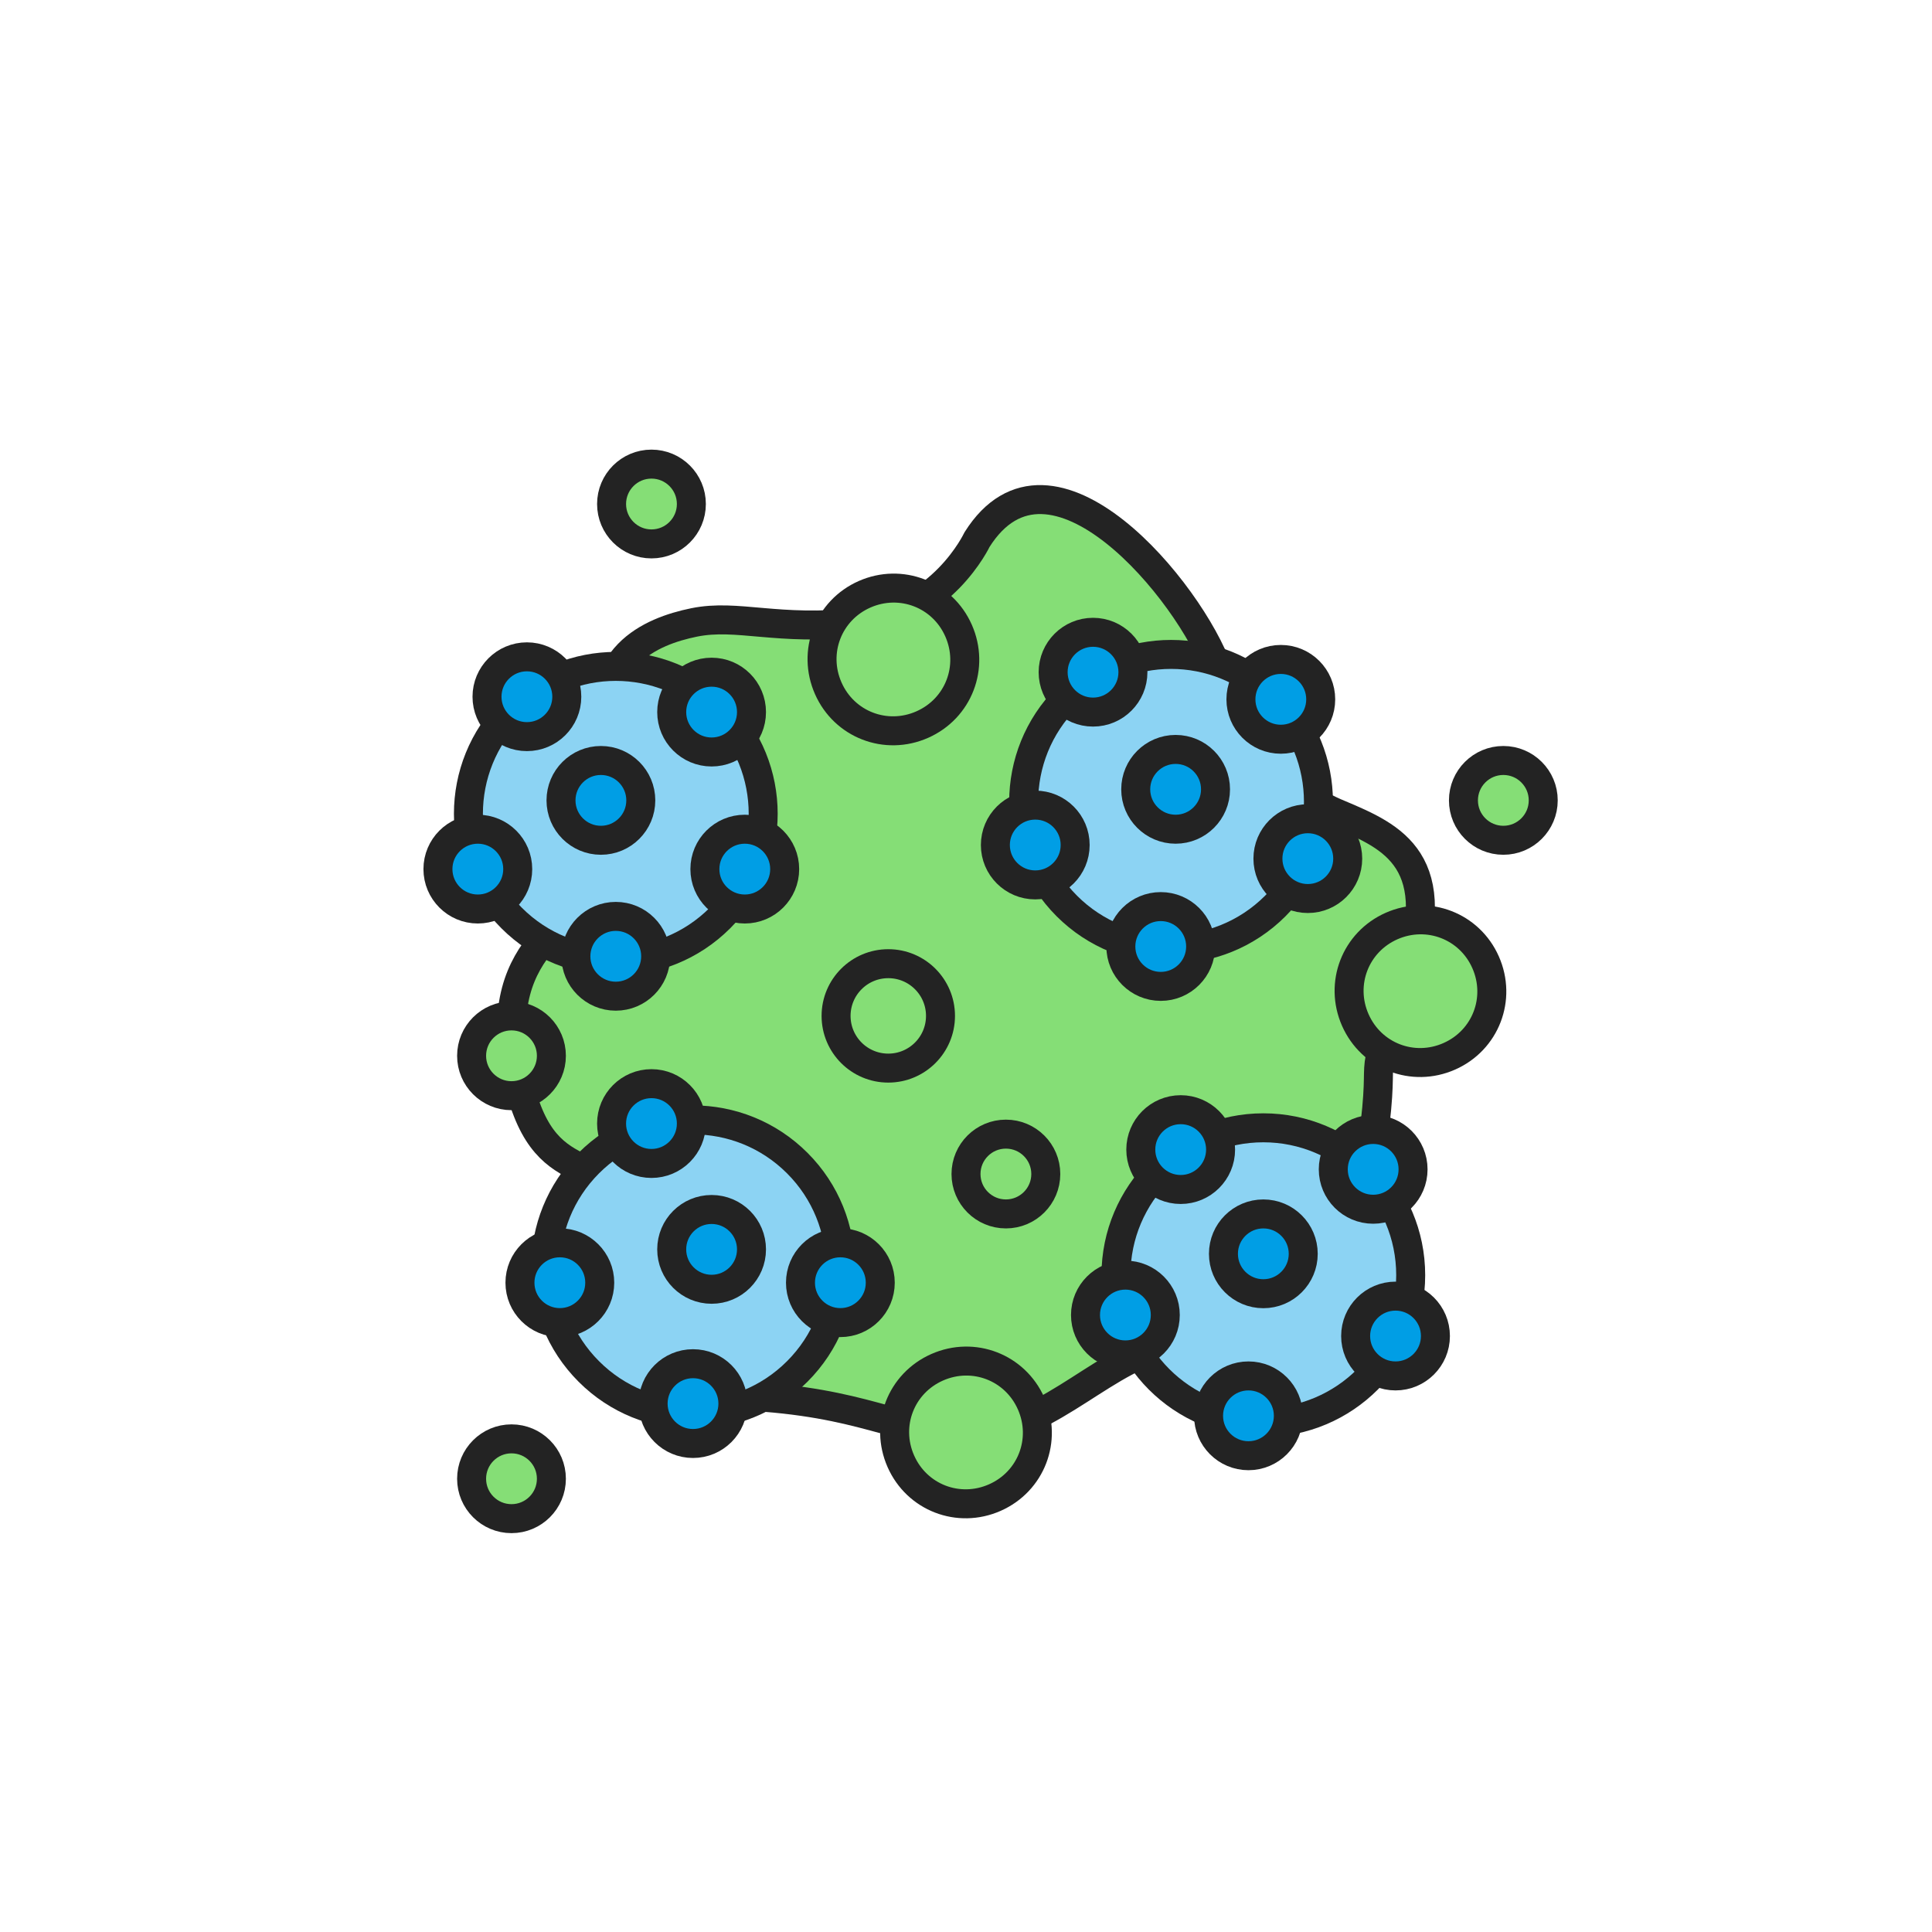 <?xml version="1.0" encoding="utf-8"?>
<!-- Generator: Adobe Illustrator 27.0.1, SVG Export Plug-In . SVG Version: 6.00 Build 0)  -->
<svg version="1.1" xmlns="http://www.w3.org/2000/svg" xmlns:xlink="http://www.w3.org/1999/xlink" x="0px" y="0px"
	 viewBox="0 0 400 400" style="enable-background:new 0 0 400 400;" xml:space="preserve">
<style type="text/css">
	.st0{display:none;}
	.st1{display:inline;}
	.st2{fill:#85DE76;stroke:#232323;stroke-width:6;stroke-linecap:round;stroke-linejoin:round;stroke-miterlimit:10;}
	.st3{fill:#33B578;}
	.st4{fill:#85DE76;}
	.st5{fill:none;stroke:#232323;stroke-width:6;stroke-linecap:round;stroke-linejoin:round;stroke-miterlimit:10;}
	.st6{fill:#009EE5;}
	.st7{fill:#B2E2F7;}
	.st8{fill:#FFFFFF;stroke:#232323;stroke-width:6;stroke-linecap:round;stroke-linejoin:round;stroke-miterlimit:10;}
	.st9{fill:#85DE76;stroke:#232323;stroke-width:6;stroke-miterlimit:10;}
	.st10{fill:#33B578;stroke:#232323;stroke-width:6;stroke-miterlimit:10;}
	.st11{fill:#8CD3F3;stroke:#232323;stroke-width:6;stroke-linecap:round;stroke-linejoin:round;stroke-miterlimit:10;}
	.st12{fill:#009EE5;stroke:#232323;stroke-width:6;stroke-linecap:round;stroke-linejoin:round;stroke-miterlimit:10;}
	.st13{fill:#232323;}
</style>
<g id="Fons" class="st0">
	<g id="Layer_2" class="st1">
	</g>
</g>
<g id="Icona">
	<g>
		<path class="st2" d="M202.27,111.74c0,0-7.18,15.29-24.31,17.13c-17.13,1.84-25.23-1.84-34.26,0
			c-9.02,1.84-21.55,7.18-17.13,25.23c4.42,18.05,3.5,18.05-0.92,27.07c-4.42,9.02-24.31,13.45-18.79,40.52
			c5.34,27.07,18.97,14.37,27.07,33.34s0.92,32.42,24.31,34.26s28.73,8.1,44.2,7.18c15.29-0.92,27.07-16.21,40.52-18.05
			c13.45-1.84,36.1-8.1,40.52-36.84s-1.66-12.89,7.37-38.13s-2.58-30.21-13.45-34.81c-10.87-4.42-19.89-13.63-25.23-29.84
			C246.47,122.61,217.56,87.43,202.27,111.74z"/>
		<path class="st2" d="M213.49,290.6c3.32,7.52,0,16.14-7.52,19.46c-7.52,3.32-16.14,0-19.46-7.52c-3.32-7.52,0-16.14,7.52-19.46
			C201.55,279.76,210.17,283.08,213.49,290.6z"/>
		<g>
			<path class="st11" d="M261.56,294.52c16.85,0,30.51-13.66,30.51-30.51s-13.66-30.51-30.51-30.51
				c-16.85,0-30.51,13.66-30.51,30.51S244.71,294.52,261.56,294.52z"/>
		</g>
		<g>
			<path class="st11" d="M264.03,187.58c11.92-11.92,11.92-31.24,0-43.15c-11.92-11.92-31.24-11.92-43.15,0
				c-11.92,11.92-11.92,31.24,0,43.15C232.8,199.49,252.12,199.49,264.03,187.58z"/>
		</g>
		<g>
			<path class="st11" d="M149.07,190.06c11.92-11.92,11.92-31.24,0-43.15c-11.92-11.92-31.24-11.92-43.15,0
				c-11.92,11.92-11.92,31.24,0,43.15C117.83,201.98,137.15,201.98,149.07,190.06z"/>
		</g>
		<g>
			<path class="st11" d="M165.06,283.95c11.92-11.92,11.92-31.24,0-43.15c-11.92-11.92-31.24-11.92-43.15,0
				c-11.92,11.92-11.92,31.24,0,43.15C133.82,295.87,153.14,295.87,165.06,283.95z"/>
		</g>
		<path class="st2" d="M307.58,199.24c3.32,7.52,0,16.14-7.52,19.46c-7.52,3.32-16.14,0-19.46-7.52c-3.32-7.52,0-16.14,7.52-19.46
			C295.64,188.41,304.27,191.73,307.58,199.24z"/>
		<path class="st2" d="M198.46,130.56c3.32,7.52,0,16.14-7.52,19.46c-7.52,3.32-16.14,0-19.46-7.52s0-16.14,7.52-19.46
			C186.52,119.73,195.14,123.04,198.46,130.56z"/>
		<circle class="st9" cx="183.91" cy="210.33" r="10.81"/>
		<circle class="st9" cx="134.88" cy="104.35" r="8.26"/>
		<circle class="st9" cx="105.9" cy="218.59" r="8.26"/>
		<circle class="st9" cx="208.26" cy="243.07" r="8.26"/>
		<circle class="st12" cx="127.49" cy="197.99" r="8.26"/>
		<circle class="st12" cx="124.41" cy="165.71" r="8.26"/>
		<circle class="st12" cx="109.09" cy="144.25" r="8.26"/>
		<circle class="st12" cx="98.93" cy="179.94" r="8.26"/>
		<circle class="st12" cx="154.2" cy="179.94" r="8.26"/>
		<circle class="st12" cx="173.99" cy="265.57" r="8.26"/>
		<circle class="st12" cx="115.91" cy="265.57" r="8.26"/>
		<circle class="st12" cx="147.33" cy="258.67" r="8.26"/>
		<circle class="st12" cx="134.88" cy="232.62" r="8.26"/>
		<circle class="st12" cx="143.48" cy="290.6" r="8.26"/>
		<circle class="st12" cx="265.18" cy="144.79" r="8.26"/>
		<circle class="st12" cx="240.32" cy="195.96" r="8.26"/>
		<circle class="st12" cx="243.4" cy="163.42" r="8.26"/>
		<circle class="st12" cx="226.3" cy="139.17" r="8.26"/>
		<circle class="st12" cx="214.34" cy="174.95" r="8.26"/>
		<circle class="st12" cx="270.77" cy="177.77" r="8.26"/>
		<circle class="st12" cx="284.3" cy="242.1" r="8.26"/>
		<circle class="st12" cx="258.48" cy="293.13" r="8.26"/>
		<circle class="st12" cx="261.56" cy="259.59" r="8.26"/>
		<circle class="st12" cx="244.45" cy="238.01" r="8.26"/>
		<circle class="st12" cx="233" cy="272.26" r="8.26"/>
		<circle class="st12" cx="288.93" cy="276.61" r="8.26"/>
		<circle class="st12" cx="147.33" cy="147.43" r="8.26"/>
		<circle class="st9" cx="311.25" cy="165.71" r="8.26"/>
		<circle class="st9" cx="105.9" cy="306.16" r="8.26"/>
	</g>
</g>
<g id="Indicacions" class="st0">
	<g class="st1">
		<g>
			<path class="st13" d="M147.7,39.46h-2.3l-5.04-14.04h1.96l4.22,12.32l4.24-12.32h1.96L147.7,39.46z"/>
			<path class="st13" d="M156.73,25.35c0.25,0.25,0.37,0.56,0.37,0.93s-0.12,0.68-0.37,0.93c-0.25,0.25-0.56,0.37-0.93,0.37
				c-0.39,0-0.7-0.12-0.94-0.37c-0.24-0.25-0.36-0.56-0.36-0.93s0.12-0.68,0.36-0.93c0.24-0.25,0.55-0.37,0.94-0.37
				C156.17,24.98,156.48,25.1,156.73,25.35z M156.66,39.46h-1.72v-10.1h1.72V39.46z"/>
			<path class="st13" d="M161.34,29.36l0.34,1.44c0.24-0.52,0.57-0.91,1-1.17s0.93-0.39,1.5-0.39c0.31,0,0.63,0.04,0.96,0.12v1.68
				c-0.39-0.13-0.75-0.2-1.1-0.2c-0.69,0-1.26,0.26-1.7,0.77c-0.44,0.51-0.66,1.23-0.66,2.15v5.7h-1.7v-10.1H161.34z"/>
			<path class="st13" d="M175.4,39.46h-1.38l-0.32-1.5c-0.32,0.55-0.73,0.96-1.23,1.25s-1.12,0.43-1.85,0.43
				c-1.03,0-1.85-0.3-2.47-0.9c-0.62-0.6-0.93-1.51-0.93-2.72v-6.66h1.7v6.28c0,0.77,0.19,1.36,0.57,1.77
				c0.38,0.41,0.9,0.61,1.55,0.61c0.79,0,1.43-0.27,1.92-0.8c0.49-0.53,0.74-1.24,0.74-2.12v-5.74h1.7V39.46z"/>
			<path class="st13" d="M183.13,30.86c-0.38-0.21-0.8-0.32-1.25-0.32c-0.51,0-0.92,0.13-1.24,0.38c-0.32,0.25-0.48,0.6-0.48,1.04
				c0,0.31,0.09,0.56,0.28,0.77c0.19,0.21,0.41,0.37,0.68,0.48s0.63,0.24,1.08,0.37l0.76,0.22c0.53,0.16,0.99,0.33,1.38,0.51
				c0.39,0.18,0.72,0.45,0.99,0.81c0.27,0.36,0.41,0.83,0.41,1.42c0,0.64-0.17,1.19-0.5,1.66c-0.33,0.47-0.79,0.82-1.36,1.07
				c-0.57,0.25-1.21,0.37-1.9,0.37c-0.97,0-1.84-0.25-2.61-0.74s-1.28-1.19-1.53-2.1l1.46-0.5c0.19,0.61,0.54,1.08,1.05,1.41
				c0.51,0.33,1.09,0.49,1.73,0.49c0.57,0,1.05-0.13,1.43-0.38c0.38-0.25,0.57-0.62,0.57-1.1c0-0.44-0.16-0.77-0.48-1
				c-0.32-0.23-0.79-0.43-1.4-0.62l-0.72-0.2c-0.56-0.16-1.05-0.33-1.46-0.52c-0.41-0.19-0.77-0.47-1.07-0.86
				c-0.3-0.39-0.45-0.89-0.45-1.5c0-0.91,0.32-1.62,0.97-2.14c0.65-0.52,1.46-0.78,2.45-0.78c0.79,0,1.47,0.17,2.06,0.52
				c0.59,0.35,1.01,0.85,1.28,1.52l-1.34,0.66C183.77,31.38,183.51,31.07,183.13,30.86z"/>
			<path class="st13" d="M200.3,29.81c0.73,0.47,1.29,1.11,1.68,1.92c0.39,0.81,0.58,1.69,0.58,2.65s-0.19,1.84-0.58,2.64
				c-0.39,0.8-0.95,1.44-1.68,1.91c-0.73,0.47-1.61,0.71-2.62,0.71c-1,0-1.87-0.24-2.61-0.71c-0.74-0.47-1.3-1.11-1.68-1.91
				c-0.38-0.8-0.57-1.68-0.57-2.64s0.19-1.84,0.57-2.65c0.38-0.81,0.94-1.45,1.68-1.92c0.74-0.47,1.61-0.71,2.61-0.71
				C198.69,29.1,199.57,29.33,200.3,29.81z M195.97,31.24c-0.47,0.33-0.83,0.77-1.06,1.32c-0.23,0.55-0.35,1.15-0.35,1.82
				c0,0.67,0.12,1.27,0.35,1.82c0.23,0.55,0.59,0.98,1.06,1.31c0.47,0.33,1.04,0.49,1.71,0.49s1.24-0.16,1.72-0.49
				c0.48-0.33,0.84-0.76,1.07-1.31s0.35-1.15,0.35-1.82c0-0.67-0.12-1.27-0.35-1.82c-0.23-0.55-0.59-0.99-1.07-1.32
				c-0.48-0.33-1.05-0.5-1.72-0.5S196.44,30.9,195.97,31.24z"/>
			<path class="st13" d="M206.5,29.36l0.34,1.44c0.32-0.55,0.74-0.97,1.27-1.26c0.53-0.29,1.16-0.44,1.91-0.44
				c0.65,0,1.24,0.13,1.75,0.39c0.51,0.26,0.92,0.66,1.21,1.2c0.29,0.54,0.44,1.22,0.44,2.03v6.74h-1.7v-6.34
				c0-0.77-0.2-1.37-0.59-1.78s-0.92-0.62-1.57-0.62c-0.51,0-0.97,0.12-1.39,0.36s-0.75,0.58-0.98,1.03
				c-0.23,0.45-0.35,0.96-0.35,1.55v5.8h-1.7v-10.1H206.5z"/>
			<path class="st13" d="M223.38,29.81c0.73,0.47,1.29,1.11,1.68,1.92c0.39,0.81,0.58,1.69,0.58,2.65s-0.19,1.84-0.58,2.64
				c-0.39,0.8-0.95,1.44-1.68,1.91c-0.73,0.47-1.61,0.71-2.62,0.71c-1,0-1.87-0.24-2.61-0.71c-0.74-0.47-1.3-1.11-1.68-1.91
				c-0.38-0.8-0.57-1.68-0.57-2.64s0.19-1.84,0.57-2.65c0.38-0.81,0.94-1.45,1.68-1.92c0.74-0.47,1.61-0.71,2.61-0.71
				C221.77,29.1,222.65,29.33,223.38,29.81z M219.05,31.24c-0.47,0.33-0.83,0.77-1.06,1.32c-0.23,0.55-0.35,1.15-0.35,1.82
				c0,0.67,0.12,1.27,0.35,1.82c0.23,0.55,0.59,0.98,1.06,1.31c0.47,0.33,1.04,0.49,1.71,0.49s1.24-0.16,1.72-0.49
				c0.48-0.33,0.84-0.76,1.07-1.31s0.35-1.15,0.35-1.82c0-0.67-0.12-1.27-0.35-1.82c-0.23-0.55-0.59-0.99-1.07-1.32
				c-0.48-0.33-1.05-0.5-1.72-0.5S219.52,30.9,219.05,31.24z"/>
			<path class="st13" d="M228.91,38.96c-0.46-0.45-0.69-1.18-0.69-2.18V25.12h1.7v11.54c0,0.49,0.12,0.86,0.35,1.1
				c0.23,0.24,0.54,0.36,0.93,0.36c0.24,0,0.5-0.05,0.78-0.14v1.44c-0.47,0.15-0.9,0.22-1.3,0.22
				C229.96,39.64,229.37,39.41,228.91,38.96z"/>
			<path class="st13" d="M238.4,24.52l-3.26,3.04l-0.92-0.92l2.94-3.4L238.4,24.52z M236,39.46h-1.72v-10.1H236V39.46z"/>
			<path class="st13" d="M239.76,29.36v-2.3l1.72-0.64v2.94h2.14v1.5h-2.14v5.8c0,0.48,0.11,0.84,0.32,1.07
				c0.21,0.23,0.51,0.35,0.88,0.35c0.33,0,0.65-0.07,0.94-0.22v1.5c-0.44,0.19-0.91,0.28-1.42,0.28c-0.72,0-1.31-0.23-1.76-0.68
				s-0.68-1.17-0.68-2.16v-5.94h-1.72v-1.5H239.76z"/>
			<path class="st13" d="M247.89,25.35c0.25,0.25,0.37,0.56,0.37,0.93s-0.12,0.68-0.37,0.93c-0.25,0.25-0.56,0.37-0.93,0.37
				c-0.39,0-0.7-0.12-0.94-0.37c-0.24-0.25-0.36-0.56-0.36-0.93s0.12-0.68,0.36-0.93c0.24-0.25,0.55-0.37,0.94-0.37
				C247.33,24.98,247.64,25.1,247.89,25.35z M247.82,39.46h-1.72v-10.1h1.72V39.46z"/>
			<path class="st13" d="M256.87,31.21c-0.45-0.33-0.98-0.49-1.61-0.49c-0.57,0-1.1,0.14-1.57,0.41c-0.47,0.27-0.84,0.69-1.11,1.24
				s-0.4,1.22-0.4,2.01c0,0.79,0.14,1.45,0.41,2s0.64,0.96,1.11,1.23s1,0.41,1.6,0.41c0.63,0,1.16-0.16,1.6-0.47
				c0.44-0.31,0.79-0.78,1.04-1.41l1.4,0.66c-0.37,0.93-0.93,1.64-1.66,2.12c-0.73,0.48-1.57,0.72-2.52,0.72
				c-0.85,0-1.64-0.19-2.36-0.58c-0.72-0.39-1.29-0.97-1.72-1.76c-0.43-0.79-0.64-1.75-0.64-2.88c0-1.16,0.22-2.14,0.67-2.94
				c0.45-0.8,1.04-1.4,1.78-1.79c0.74-0.39,1.54-0.59,2.41-0.59c0.93,0,1.77,0.25,2.5,0.75s1.23,1.25,1.5,2.25l-1.48,0.56
				C257.63,32.02,257.32,31.53,256.87,31.21z"/>
		</g>
	</g>
</g>
</svg>
